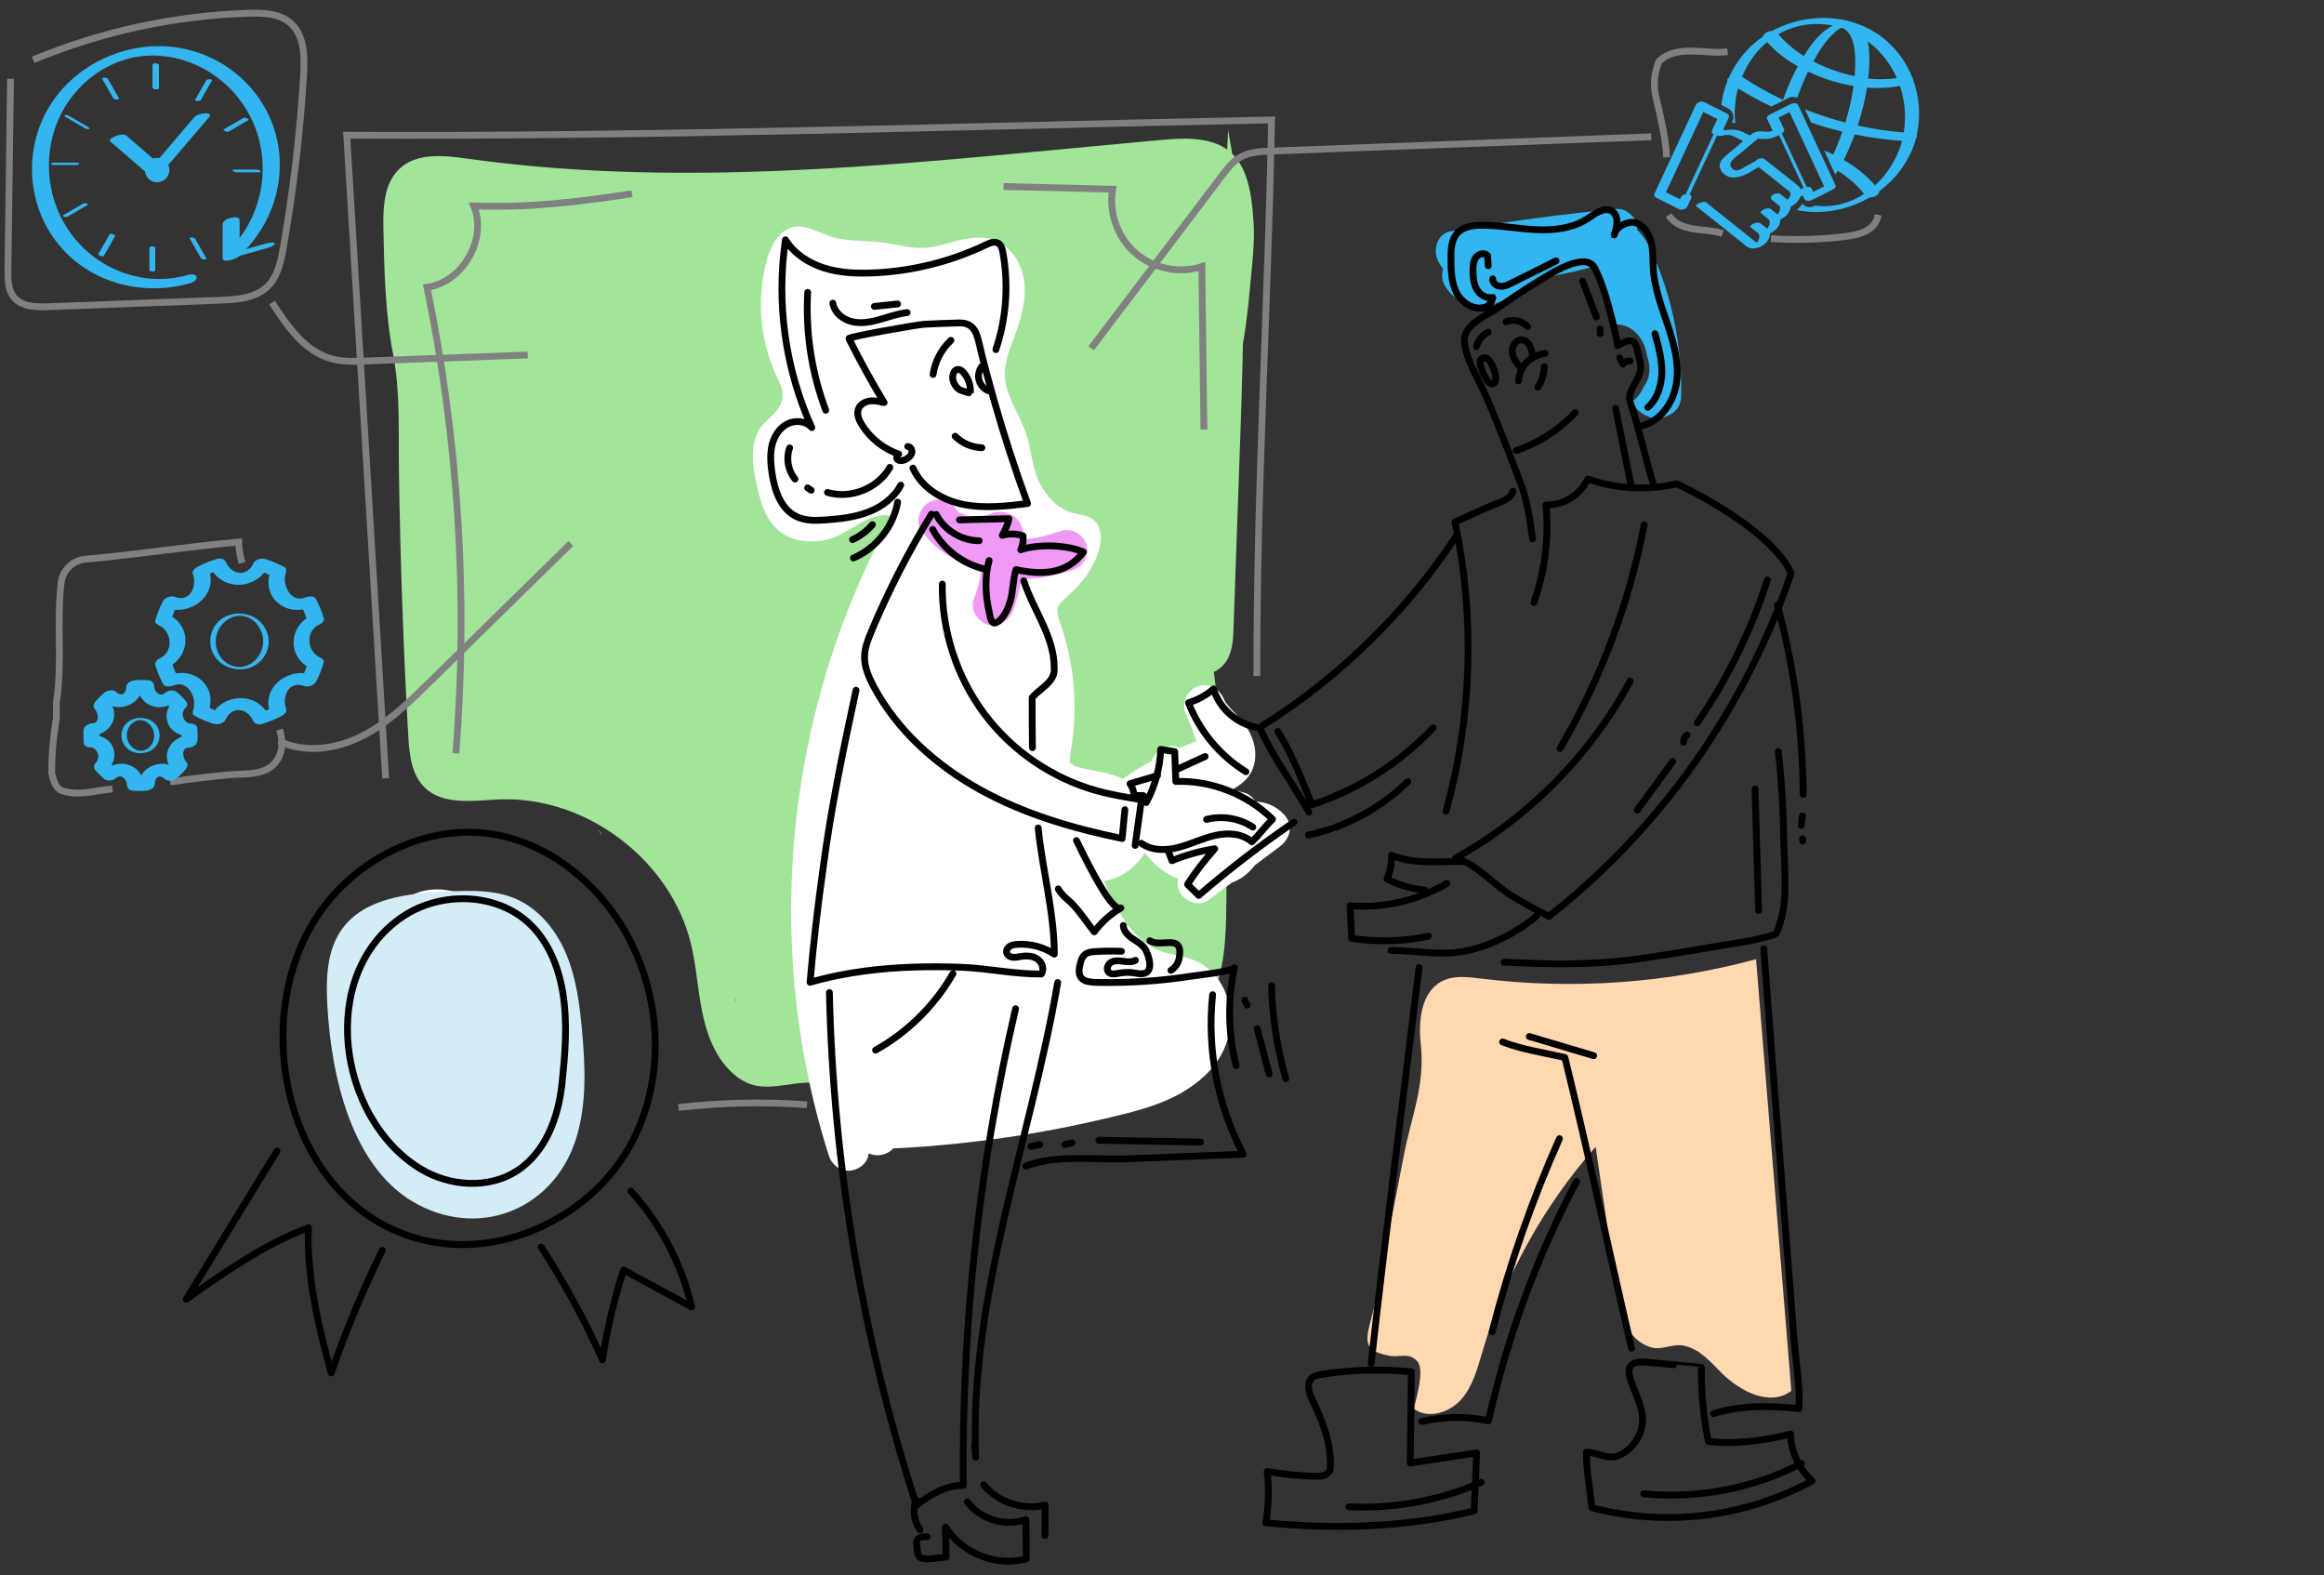 <?xml version="1.0" encoding="utf-8"?>
<svg xmlns="http://www.w3.org/2000/svg" data-name="Layer 2" id="Layer_2" viewBox="0 0 1328 900">
  <rect x="0" y="0" width="1328" height="900" fill="#333333" stroke="none"/>
  <defs>
    <style>
      .cls-1, .cls-2, .cls-3 {
        fill: none;
      }

      .cls-1, .cls-4, .cls-5, .cls-6, .cls-7, .cls-8, .cls-9 {
        stroke-width: 0px;
      }

      .cls-2 {
        stroke: gray;
        stroke-miterlimit: 10;
      }

      .cls-2, .cls-3 {
        stroke-width: 3.89px;
      }

      .cls-3 {
        stroke: #000;
        stroke-linecap: round;
        stroke-linejoin: round;
      }

      .cls-4 {
        fill: #a2e499;
      }

      .cls-5 {
        fill: #33b6ef;
      }

      .cls-6 {
        fill: #d4ecf8;
      }

      .cls-7 {
        fill: #fff;
      }

      .cls-8 {
        fill: #ef99f5;
      }

      .cls-9 {
        fill: #ffd8b1;
      }
    </style>
  </defs>
  <g id="conturs">
    <g>
      <g>
        <g>
          <path class="cls-4" d="m341.92,473.99c1.53,2.99,2.01,3.14,1.67,2.32-.45-.71-1.01-1.41-1.49-2.13-.06-.06-.12-.13-.18-.19Z"/>
          <path class="cls-4" d="m716.29,126.63c-1.22-17.57-3.52-38.66-22.73-45.04-10.06-3.34-20.97-2.46-31.53-1.5-131.46,11.89-264.15,28.88-394.87,10.56-13.43-1.88-28.94-3.54-38.85,5.72-8.9,8.31-9.46,22-9.23,34.17.44,23.46,1.08,48.73,5.54,71.8,4.16,21.54,3.01,43.63,3.33,65.77.73,50.6,2.5,101.19,5.3,151.71.6,10.8,1.72,22.69,9.5,30.2,10.64,10.27,27.69,7.35,42.46,6.72,49.62-2.1,98.15,34.55,109.7,82.85,3,12.56,3.74,25.55,6.27,38.21,2.53,12.66,7.17,25.43,16.46,34.4,11.95,11.55,22.3,8.84,36.61,6.95,17.46-2.3,37.45,1.51,54.87,3.24,35.92,3.57,72.23,7.22,107.91-.52,32.51-7.06,65.61-24.86,77.64-57.67,6.01-16.39,5.94-34.63,6.16-51.86.24-18.96-.09-37.93-1-56.87-.92-19.24-2.43-38.45-4.53-57.59-.78-7.06-1.69-14.1-2.64-21.14,5.14-7.28,8.72-15.73,10.12-24.48,2.11-13.22,1.68-26.2,1.25-39.51-.39-11.8-.87-23.59-1.44-35.38-.7-14.37-1.55-28.72-2.53-43.07,3.79-9.35,6.34-19.24,8.18-27.65,3.09-14.14,4.85-28.63,6.11-43.04,1.06-12.09,2.79-24.87,1.95-37Zm-296,444.94c-.05-.14-.1-.29-.15-.43-.1-.31-.19-.63-.29-.94.19.21.64,1.24,1.25,3.78-.19-.78-.52-1.58-.8-2.36.03.05.07.1.1.15-.04-.07-.08-.13-.12-.19Z"/>
        </g>
        <g>
          <path class="cls-7" d="m733.66,465.33c-4.19-4.59-10.13-7.23-16.3-7.36-1.49-2.51-3.85-4.49-6.81-5.21-2.15-.52-4.3-1.04-6.45-1.56,6.45-3.69,11.65-8.11,12.93-16.33,1.22-7.86-1.62-15.55-6.36-21.76-2.1-2.75-4.48-5.2-6.87-7.71-1.87-1.97-3.7-4.1-4.15-5.35-2.28-5.87-7.84-9.94-14.36-8.15-5.71,1.57-10.32,8.41-8.15,14.36,2.14,5.52,4.29,11.04,6.43,16.56.07.18.14.37.21.55-3.25,1.28-6.48,2.59-9.69,3.95-1.4-.65-2.99-1.02-4.74-1.02-5.18,0-9.85,3.68-11.24,8.54-5.7,3-11.21,6.33-16.42,10.14-6.11-2.82-12.67-3.93-19.27-5.21-3.05-.59-6.1-1.26-9.02-2.34-.06-.04-.11-.07-.12-.1-.16-.56-.63-.72-1.02-.7-.21-.3-.51-.7-.69-.86-.11-.31-.22-.59-.21-.57-.06-1.02,0-2.09.09-3.12.19-2.1.66-4.23.96-6.34.91-6.37,1.55-12.76,1.64-19.2.17-11.24-1.06-22.59-3.42-33.58-1.13-5.26-2.59-10.46-4.34-15.55-3.95-11.41-2.3-11.01,5.8-18.68,6.77-6.41,12.2-13.68,15.32-22.56,2.29-6.54,2.77-15-2.71-19.25-3.37-2.62-7.97-2.77-12.07-3.96-8.56-2.48-15.11-9.68-18.91-17.73-4.3-9.11-4.35-19.12-7.67-28.37-3.64-10.16-9.97-18.48-11.61-29.49-1.3-8.74,2.37-17.35,5.45-25.63,3.57-9.59,6.49-19.75,5.46-29.93s-6.77-20.43-16.25-24.26c-9.85-3.98-20.92-.41-31.16,2.42-11.07,3.06-17.87,1.48-28.44-.65-9.81-1.98-20.61-1.14-30.89-3.11-10.29-1.97-20.86-11.56-30.86-3.89-5.61,4.31-8.36,11.36-10.08,18.22-5.33,21.25-3.18,44.3,5.99,64.2,1.83,3.97,3.99,8.11,3.52,12.47-.64,5.97-5.88,10.17-10.21,14.33-10.67,10.23-6.37,29.27-2.92,42.14,1.99,7.42,5.24,14.86,11.19,19.72,7.06,5.76,16.99,6.99,25.93,5.25,11.32-2.2,20.35-11.9,30.99-13.95,11.94-2.3,5.09,4.57.61,13.34-35.21,68.97-52.51,146.86-50.53,224.24,1.11,43.37,8.21,86.69,21.39,128.02,1.57,4.92,5.98,8.57,11.26,8.57,4.83,0,10.31-3.59,11.26-8.57.08-.44.17-.89.25-1.33,4.75,2.17,10.61.99,13.98-2.82,25.27-1.21,50.46-3.9,75.44-7.95,13.75-2.23,27.42-4.92,41-8.04,12.05-2.78,24.36-5.51,35.93-9.95,21.44-8.24,41.26-24.6,40.26-49.67-.45-11.31-5.14-21.91-14.47-28.57-4.93-3.52-10.82-5.09-16.66-6.31-2.73-.57-5.45-1.13-8.1-2.01-2.4-.8-2.26-.74-4.91-2.21-8.45-4.68-14.54-12.2-19.73-21.08-3.44-5.88-6.01-11.28-8.31-16.87,4.46-.93,8.76-2.57,12.71-5.17,4.46-2.93,8.1-6.8,10.69-11.27.82,1.05,1.63,2.11,2.47,3.12,4.54,5.51,10,9.17,16.46,11.9-.69,3.16-.12,6.49,2.14,9.32,3.28,4.12,10.34,6.55,15.06,3.01,4.48-3.36,8.96-6.73,13.44-10.09,2.29-.82,4.49-1.92,6.53-3.36,2.52-1.78,4.77-4.03,6.68-6.56,4.78-3.59,9.55-7.18,14.33-10.76,6.14-4.61,7.88-12.29,2.36-18.33Z"/>
          <path class="cls-7" d="m602.94,347.56s.04-.06.05-.08c0,0-.02.02-.03.03,0,.02-.01.04-.02.06Z"/>
        </g>
        <path class="cls-7" d="m322.93,601.33c1.14-21.48-.64-43.27-12.85-61.64-9.88-14.87-25.39-25.56-42.4-27.38-11.57-5.17-24.06-6.25-35.57.84-9.48,5.84-15.33,15.84-18.61,26.28-7.35,9.62-12.59,20.94-15.36,32.83-5.64,24.2-2.08,49.96,9.36,71.95,5.85,11.24,14.08,21.65,24.14,29.39,11.54,8.89,25.54,12.02,39.76,8.62,13.11-3.13,24.94-11.34,34.47-20.63,4.78-4.66,9.57-9.95,12.61-15.94,3.67-7.23,5.04-15.03,5.23-23.09.17-6.97-.07-14.11-.78-21.24Z"/>
        <path class="cls-5" d="m954.78,174.92c-2.01-7.94-4.57-15.74-7.64-23.33-3.01-7.44-5.82-14.88-11.67-20.24.02-.11.03-.22.05-.33.73-5.87-5.96-12.22-11.67-11.67-31.82,3.05-63.53,7.33-95.03,12.83-7.78,1.36-10.19,11.08-6.98,17.15.85,1.59,1.79,3.09,2.81,4.5-.96,3.06-.73,6.49.97,9.4,4.55,7.81,13.39,12.01,22.35,11.37,9.6-.69,17.17-6.33,25.25-10.91,3.32-1.88,6.7-3.62,10.15-5.21,8.84-1.94,17.8-3.36,26.46-6.01.13-.04.25-.08.38-.12,5.46,10.14,9.27,21.65,12.28,33,3.2-.13,6.41.57,9.34,2.4,5.43,3.38,8.44,9.54,9.4,15.68.01.08.02.17.03.25,1.74,5.04,1.99,10.6-.75,15.42-.38.67-.81,1.27-1.26,1.85-1.53,3.61-3.81,6.68-6.91,8.6,3.94,6.82,11.44,11.42,19.73,8.42,4.98-1.81,8.45-5.81,8.57-11.26.38-17.38-1.59-34.92-5.86-51.78Z"/>
        <path class="cls-8" d="m620.94,311.43c-1.64-5.96-8.31-10.01-14.36-8.15-6.53,2.01-14.61,4.81-21.84,4.71.14-1.08.18-2.2.07-3.33-.66-6.88-6.48-12.46-13.57-12.2-3.09.11-5.83,1.01-8.57,2.43-2.05,1.06-1.51,1.14-3.56,1.63-1.08.26-4.5-.24-5.14-.74-1.85-1.45-3.94-2.49-6.08-2.97-.46-.51-.88-1.01-1.24-1.52-3.64-5.14-10.19-7.57-15.97-4.19-5.08,2.97-7.85,10.8-4.19,15.97,5.81,8.21,13.18,14.21,22.57,17.87,3.63,1.42,7.73,2.43,11.86,2.73-.58,6.43-2.09,12.63-4.53,18.84-2.3,5.87,2.53,12.81,8.15,14.36,6.62,1.82,12.05-2.26,14.36-8.15,2.27-5.78,3.84-11.83,4.74-17.98,9.68.31,19.37-1.96,29.15-4.96,6.02-1.85,9.86-8.15,8.15-14.36Z"/>
        <path class="cls-3" d="m847.65,176.17c2.74-.89,4.9-3.39,5.37-6.24-3.61.87-7.39-1.53-9.22-4.77s-2.09-7.1-2.09-10.82c0-2.56.17-5.3,1.7-7.35s4.93-2.87,6.65-.97c.12,1.94.23,3.87.35,5.81"/>
        <path class="cls-3" d="m852.98,159.31c-.21,2.27,2.12,4.12,4.39,4.28s4.43-.89,6.47-1.91c8.45-4.21,16.89-8.43,25.34-12.64"/>
        <path class="cls-4" d="m701.78,74.38c11.02,57.8,8.99,117.2,6.92,176.01-1.27,36.03-2.54,72.06-3.81,108.09-.21,6.04-.48,12.29-3.21,17.68-2.73,5.39-8.67,9.65-14.59,8.45"/>
        <path class="cls-6" d="m187.07,574.76c-.83-15.08-.55-31.35,8.19-43.68,12.84-18.13,38.24-20.76,60.44-21.74,13.12-.58,26.75-1.06,38.82,4.1,13.59,5.82,23.49,18.27,29.15,31.93,5.66,13.65,7.55,28.54,8.9,43.25,1.86,20.29,2.76,41.12-2.99,60.66-11.73,39.86-52.98,58.71-90.62,39-38.46-20.15-49.74-74.69-51.88-113.54Z"/>
        <path class="cls-9" d="m808.1,805.01c8.18,5.93,20.38,2.01,27.01-5.6s9.22-17.82,12.09-27.51c12.73-42.97,34.94-83.1,64.59-116.69,4.01,27.42,8.02,54.85,12.04,82.27,1.88,12.87,5.77,28.46,19.99,32.39,5.84,1.62,12.38-2.38,18.5-1.02,9.11,2.03,15.14,9.28,21.44,15.58,10.62,10.63,27.98,19.4,39.86,10.19-6.72-82.19-13.45-164.39-20.17-246.58-51.01,13.76-104.69,17.54-157.12,11.06-7.44-.92-15.39-1.96-22.1,1.37-12.16,6.05-13.82,22.61-12.37,36.11,2.53,23.62-5.22,40.55-9.63,63.29-5.31,27.36-10.63,54.71-15.95,82.07-3.98,20.48-11.65,29.1,7.74,32.66,5.8,1.07,10.92-2.13,15.75,3.04,5.29,5.67-2.5,26.76-1.66,27.37Z"/>
        <path class="cls-3" d="m945.02,277.23c-2.94-8.31-9.99-38.24-13.23-46.73-3.23-8.49,8-14.12,5.39-23.82-2.61-9.7-1.48-15.96-12.77-9.15-.04-.98-5.49-29.49-13.04-44.23-5.31-10.37-26.33,3.77-31.96,7.15-7.96,4.78-15.62,10.04-23.24,15.33-7.17,4.98-20.42,9.46-19.3,20.06s9.02,22.52,13.16,32.47c6.66,16,13.01,32.15,19.09,48.38,3.75,10,5.19,20.61,6.62,31.19"/>
        <path class="cls-3" d="m936.28,243.64c11.24-1.61,19.46-12.37,21.49-23.54,2.03-11.17-.89-22.62-4.45-33.4-3.56-10.78-7.83-21.52-8.59-32.85-.33-4.92,0-9.92-1.02-14.74-1.02-4.83-3.73-9.66-8.29-11.56s-12.16,1.8-13.01,6.66c1.69-4.61,2.89-10.87-1.25-13.52-4.27-2.73-9.46,1.24-13.68,4.05-8.49,5.66-19.19,6.93-29.38,6.49-10.19-.43-20.29-2.4-30.49-2.55-5.48-.08-11.6.66-15.15,4.84-3.2,3.77-3.35,9.18-3.33,14.12.02,6.83.13,13.99,3.4,19.99,3.27,6,10.83,10.26,17.08,7.5,2.66,2.19,4.1,2.25,6.87.2"/>
        <path class="cls-3" d="m882.88,201.87c-8.49,1.53-14.35,6.67-15.13,15.73"/>
        <path class="cls-3" d="m868.36,209.59c-1.95-2.61-3.97-5.42-4.21-8.66-.25-3.25,2.13-6.91,5.38-6.76,1.89.09,3.54,1.43,4.49,3.07s1.32,3.54,1.62,5.4"/>
        <path class="cls-3" d="m878.77,221.23c2.31-3.47,3.6-7.62,3.67-11.79"/>
        <path class="cls-3" d="m866.47,257.37c12.77-4.27,24.45-11.78,33.64-21.63"/>
        <path class="cls-3" d="m925.5,204.45l1.95,3.61c.77-1.34,2.43-2.09,3.95-1.79"/>
        <path class="cls-3" d="m845.89,206.63c-.21-1.46,1.63-2.54,3.04-2.14s2.38,1.7,3.09,2.98c1.32,2.36,2.22,4.96,2.64,7.63.27,1.69-.07,3.99-1.76,4.27-1.22.2-2.25-.86-2.96-1.86-2.25-3.19-3.71-6.93-4.22-10.79"/>
        <path class="cls-3" d="m876.48,344.18c6.33-17.76,8.71-36.91,6.92-55.68,9.93.27,19.75-5.83,23.91-14.85,16.21,5.75,34.08,6.72,50.82,2.76,0,0,52.66,24.13,65.37,50.95-14.12,42.53-51.31,127.77-138.39,196.15-7.31-3.59-14.48-7.57-21.42-11.82-9.94-6.08-20.75-18.69-31.97-21.35,41.95-23.4,77.03-58.97,99.83-101.25"/>
        <path class="cls-3" d="m864.6,280.63c-1.55,5.37-9.43,6.86-14.15,9-6.34,2.87-12.68,5.75-19.03,8.62,11.53,54.46,9.74,111.68-5.15,165.32"/>
        <path class="cls-3" d="m834.88,492.31c-13.89-.42-26.32,1.7-39.79-3.69.26,4.81-.79,9.18-2.52,13.68,6.81,3.36,14.22,5.5,21.77,6.27"/>
        <path class="cls-3" d="m859.55,549.73c25.44,1.28,51.55,1.77,76.68-1.9,15.48-2.26,30.93-4.75,46.34-7.45,8.03-1.41,16.4-2.38,24.3-4.44,9.71-2.54,7.7-1.03,10.46-9.26,4.5-13.4,2.04-33.45,1.91-47.49-.16-16.66-1.18-33.3-3.07-49.85"/>
        <path class="cls-3" d="m747.91,463.96c-9.57-17.08-19.88-30.31-28.09-48.08-12.09-1.48-22.9-10.59-26.4-22.26-4.13,3.6-9.03,6.31-14.27,7.89,6.27,16.22,17.97,30.29,32.78,39.41"/>
        <path class="cls-3" d="m721.11,414.82c44.18-27.71,82.32-64.99,111.03-108.52"/>
        <path class="cls-3" d="m818.95,415.79c-18.96,20.13-43.03,35.41-69.3,44.01-5.89-14.51-11.15-28.7-19.49-41.96"/>
        <path class="cls-3" d="m810.92,552.78c-9.2,75.65-19.07,151.07-27.41,226.21"/>
        <path class="cls-3" d="m723.29,870c1.69-9.65,1.96-19.55.8-29.28,9.1,1.59,18.32,2.5,27.56,2.71,1.81.04,3.68.05,5.36-.63s3.15-2.19,3.22-4c.52-14.1-4.06-25.66-10.02-38.45-1.95-4.17-4.04-9.64-.77-12.88,1.53-1.52,3.81-1.96,5.94-2.29,16.89-2.63,34.12-3.11,51.13-1.4-.21,17.42-.46,34.64-.67,52.06,12.65-1.91,25.29-3.82,37.94-5.74-.47,11.03-.94,22.06-1.41,33.09-38.58,9.56-79.52,10.72-119.07,6.81Z"/>
        <path class="cls-3" d="m812.43,812.18c12.47-2.95,25.6-3.1,38.13-.42,10.61-47.54,27.57-93.65,50.3-136.73"/>
        <path class="cls-3" d="m858.62,595.31c11.34,4.38,23.91,6.18,35.59,8.87,13.47,54.77,25.14,110.44,38.12,166.17"/>
        <path class="cls-3" d="m909.65,861.39c-1.06-10.38-3.23-21.34-3.07-31.72,8.62.39,13.18,5.85,21.49.33,6.4-4.25,10.82-11.77,10.53-19.54-.3-8.15-4.95-15.44-7.16-23.29-.66-2.34-1.02-5.12.54-6.99,1.49-1.78,4.1-2,6.42-2.02,2.7-.02,33.8,3.16,33.8,3.06-.16,14.21,1.19,28.44,4.02,42.37,15.86,1.71,31.47-.4,46.94-4.29.26,10.1,4.83,20.02,12.34,26.78-38.38,20.89-83.58,26.39-125.85,15.32Z"/>
        <path class="cls-3" d="m979.23,807.62c16.35-4.94,32.05-4.53,48.74-2.83.85-12.49-1.77-26.17-2.73-38.7-5.71-74.68-11.84-149.32-17.38-224.01"/>
        <path class="cls-3" d="m521.67,267.44c4.93,11.27,16.73,18.33,28.78,20.76,12.06,2.44,24.52.97,36.73-.5-7.16-19.56-13.59-39.39-19.28-59.44-2.79-9.84-5.48-19.73-7.84-29.68-1.72-7.27-2.74-14.34-12.17-14.08-6.45.18-13.3.41-19.87.77-3.71.21-43.43,7.16-42.93,8.17,6.19,12.46,12.9,24.66,20.12,36.56-2.66-.61-5.39-1.22-8.09-.89s-5.44,1.82-6.5,4.33c-1.27,3.01.14,6.46,1.87,9.23,4.85,7.77,12.42,13.79,21.08,16.77-1.36.93-1.77,2.71-.28,3.42s3.28.2,4.71-.62c1.4-.8,2.72-2,3.05-3.58s-.74-3.49-2.35-3.54"/>
        <path class="cls-3" d="m533.18,213.95c1.08-7.39,4.74-14.39,10.2-19.49"/>
        <path class="cls-3" d="m550.3,212.54c-3.24-3.47-6.3-.3-5.88,3.76.25,2.44,1.8,4.92,3.8,6.32.49.34,6.25,2.14,6.26,2.02.38-4.38-1.18-8.89-4.18-12.1Z"/>
        <path class="cls-3" d="m545.8,249.23c4.01,4.03,9.6,6.43,15.28,6.57"/>
        <path class="cls-3" d="m561.02,209.39c-1.7,2.21-2.29,5.24-1.54,7.92s2.82,4.97,5.42,5.98"/>
        <path class="cls-3" d="m569.05,199.75c6.01-17.78,7.4-37.1,4.01-55.56-.37-2.02-.97-4.27-2.75-5.29-2.09-1.19-4.68-.11-6.85.93-20.38,9.76-42.78,15.29-65.36,16.13-9.22.34-18.6-.11-27.39-2.92-8.79-2.81-17-8.18-21.87-16.03-5.37,36.21-.08,73.93,15.03,107.27-3.38-3.86-9.59-4.41-14.12-2s-7.45,7.19-8.62,12.19c-1.17,5-.78,10.22-.07,15.3,1.4,10,4.99,21.04,14.1,25.4,5.18,2.48,11.2,2.29,16.93,1.87,8.17-.59,16.43-1.55,24.08-4.5,7.65-2.95,14.71-8.1,18.52-15.35"/>
        <path class="cls-3" d="m538.47,333.7c-.43,26.47,8.16,53,24.02,74.19s38.9,36.91,64.42,43.95c8.31,2.29,16.85,3.69,25.36,5.08-1.21,8.7-2.42,17.39-3.63,26.09"/>
        <path class="cls-3" d="m642.78,462.6c-.58,5.75-.96,10.72-1.55,16.47-28.13-5.77-56.03-13.98-81.16-27.87-25.13-13.9-47.47-33.83-60.93-59.2-2.74-5.16-5.15-10.74-5.11-16.59.03-5.22,2.02-10.21,4.04-15.02,9.7-23.03,21.14-45.32,34.19-66.63"/>
        <path class="cls-3" d="m652.19,481.78c5.94,4.35,14.11,4.22,21.24,2.36,7.13-1.86,13.81-5.23,20.99-6.85,7.18-1.63,15.44-1.2,20.94,3.71,3.94-3.84,7.83-9.11,11.77-12.95-14.47-14.28-34.94-22.28-55.26-21.58-.2-5.67-.4-11.34-.6-17.02-2.67-.43-5.35-.86-8.02-1.29-.38,10.57-3.22,21.05-8.25,30.36"/>
        <path class="cls-3" d="m593.25,473.04c2.38,23.98,9.18,48,9.22,72.1-6.24-4.14-13.88-6.14-21.35-5.58-1.44.11-2.92.32-4.14,1.1s-2.09,2.25-1.76,3.65c.34,1.45,1.83,2.39,3.3,2.6s2.96-.14,4.43-.39c3.3-.56,6.92-.53,9.72,1.29s4.29,5.94,2.37,8.68c-15.33.16-30.58-3.3-46.11-3.87-18.23-.66-36.53-.24-54.63,2.14-10.61,1.4-21.14,3.49-31.42,6.47,1.91-21.84,4.41-43.63,7.49-65.34,4.51-34.46,11.69-68.58,18.79-101.52"/>
        <path class="cls-3" d="m585.02,331.87c5.7,17.31,17.37,31.68,17.37,49.63.9,8.08-8.08,11.67-12.57,17.06,0,9.88,0,18.86.14,28.62"/>
        <path class="cls-3" d="m532.96,302.45c6.17,11.52,17.58,20.1,30.36,22.82"/>
        <path class="cls-3" d="m565.2,320.23c-2.59,9.46-2.15,19.52-.03,29.02.9,4.02,1.16,9.11,5.74,5.44,3.22-2.58,5.21-7.21,6.34-11.05,1.77-6.01,1.47-12.26,3.32-18.19,14.14,3.06,28.88,3.01,38.54-10.08-9.69-4.15-25.73-4.67-35.8-1.27,1.12-2.48,1.57-5.27,1.28-7.98-3.8-1.3-8-1.38-11.84-.24,1.65-3.35,3.13-5.86,3.77-9.54-9.42.23-18.83.45-28.25.68"/>
        <path class="cls-3" d="m891.42,427.66c23.2-39.43,39.55-82.88,48.1-127.82"/>
        <path class="cls-3" d="m473.94,567.08c2.24,99.39,19.06,198.44,49.76,293,7.38-6.11,17.17-11.59,26.75-11.45-.94-91.53,9.12-183.17,29.88-272.32"/>
        <path class="cls-3" d="m688.64,432.22c-5.27,2.41-10.55,4.82-15.82,7.23"/>
        <path class="cls-3" d="m661.44,443.13c-5.24,1.54-10.48,3.07-15.72,4.61,1.41,1.94,2.18,4.33,2.19,6.73,1.79.02,3.58.05,5.38.07"/>
        <path class="cls-3" d="m667.77,486.77l1.95,4.96c7.83-3.22,16.04-5.5,24.4-6.79-5.55,6.37-11.05,13.19-15.51,20.36,2,2.16,4.36,4.11,6.36,6.27,17.36-14.95,35.56-28.93,54.49-41.86"/>
        <path class="cls-3" d="m826.77,504.74c-16.56,9.76-36.16,14.28-55.32,12.76.31,6.18.62,12.36.93,18.54,14.5,2.34,29.44,1.95,43.79-1.17"/>
        <path class="cls-3" d="m794.84,543.01c13.63,0,27.02,2.92,40.48.71,14.99-2.46,30.97-10.5,42.54-20.21"/>
        <path class="cls-3" d="m529.79,878c-2.12-.14-4.72-.01-5.7,1.87-.54,1.04-.36,2.3-.17,3.46.7,4.2-.1,6.64,4.06,7.19,3.88.52,8.71-.65,12.63-.94-.1-5.73-.2-11.46-.31-17.18,9.31,15.08,29.01,22.87,46.11,18.25-.04-7.5-.08-14.99-.13-22.49-11.77,4.24-26.08-.06-33.55-10.1"/>
        <path class="cls-3" d="m557,827.24v-2.04c.18,2.42.35,4.85.53,7.27-3.7-91.91,31.25-180.47,46.87-271.12"/>
        <path class="cls-3" d="m615.11,480.22c1.75,3.35,19.71,41.87,25.38,38.54-5.91,3.47-11.11,8.13-15.21,13.62-3.94-5.04-7.6-10.62-11.95-15.3-3.03-3.26-6.37-5.17-8.6-9.21"/>
        <path class="cls-3" d="m586.15,666.19c18.33-6.75,39.31-3.39,58.52-4.15,21.92-.87,43.84-1.74,65.75-2.61-14.67-27.74-20.84-59.91-17.49-91.11"/>
        <path class="cls-3" d="m706.38,608.89c-4.61-18.25-4.96-37.56-1.02-55.97-.43,2-21.65,4.36-24.24,4.76-8.68,1.35-17.42,2.33-26.19,2.94-8.49.59-17.01.83-25.52.72-6.74-.09-14.26.13-12.53-9,.51-2.69,1.19-5.66,3.43-7.24,1.54-1.09,3.53-1.29,5.42-1.41,5.02-.33,10.06-.39,15.09-.19"/>
        <path class="cls-3" d="m641.91,528.73c.05,3.3,2.81,5.89,5.55,7.73s5.84,3.54,7.32,6.5c1.95,3.9,4.89,13.22-2.56,13.4-1.32.03-2.62-.27-3.92-.48-2.93-.46-5.94-.41-8.86.15-2.06.39-4.54.92-5.98-.6-1.6-1.69-.4-4.73,1.68-5.78s4.55-.73,6.86-.42c2.31.32,4.81.57,6.83-.57"/>
        <path class="cls-3" d="m1030.38,453.86c-.21-36.48-5.18-72.93-14.74-108.13"/>
        <path class="cls-3" d="m747.6,477.11c21.32-4.56,41.27-15.29,56.84-30.55"/>
        <path class="cls-3" d="m873.86,592.18c12.28,3.66,24.55,7.31,36.83,10.97"/>
        <path class="cls-3" d="m1002.87,450.79c.69,23.14,1.38,46.27,2.07,69.41"/>
        <path class="cls-3" d="m969.91,412.99c17.2-25.06,30.71-52.64,39.98-81.59"/>
        <path class="cls-3" d="m923.18,233.34c3.01,14.98,6.03,29.96,9.04,44.94"/>
        <path class="cls-3" d="m941.62,232.76c5.56-4.97,7.95-12.73,8.01-20.19s-1.94-14.75-3.93-21.94"/>
        <path class="cls-3" d="m472.85,281.34c13.24,3.97,28.83-2.29,35.65-14.32"/>
        <path class="cls-3" d="m461.55,167.02c-1.31,22.84,2.23,45.95,10.32,67.36"/>
        <path class="cls-3" d="m657.05,537.44c6.4,4.36,19.27-4.67,16.81,9.82-.5,2.91-2.27,5.57-4.76,7.15"/>
        <path class="cls-3" d="m852.62,760.93c9.72-37.77,22.61-74.73,38.49-110.35"/>
        <path class="cls-3" d="m939.26,853.44c30.88,3.07,62.62-3.03,90.16-17.33"/>
        <path class="cls-3" d="m770.8,860.89c25.84,1.23,51.96-3.6,75.65-14"/>
        <path class="cls-3" d="m562.06,848.26c8.25,10.11,22.56,14.84,35.21,11.66-.31,5.79.15,11.55-.16,17.34"/>
        <path class="cls-3" d="m525.72,873.92c-3.5-4.85-4.37-11.48-2.24-17.06"/>
        <path class="cls-3" d="m487.66,318.8c13.01-5.53,22.85-17.95,25.27-31.88"/>
        <path class="cls-3" d="m487.16,308.31c4.34-1.98,8.24-4.92,11.35-8.54"/>
        <path class="cls-2" d="m220.37,444.7c-7.41-122.48-14.82-244.97-22.23-367.45,176.5.93,352-5.19,528.47-8.73-1.99,105.72-8.62,212.01-8.37,317.75"/>
        <path class="cls-2" d="m387.68,632.74c24.38-2.81,49.01-3.33,73.49-1.57"/>
        <path class="cls-3" d="m711.28,571.53c.47.9.94,1.8,1.42,2.69"/>
        <path class="cls-3" d="m726.57,563.2c.49,17.94,3.24,35.82,8.17,53.08"/>
        <path class="cls-3" d="m718.41,587.7c2.27,8.62,4.54,17.24,6.8,25.86"/>
        <path class="cls-3" d="m240.14,708.05c-75.38-19.67-98.94-121.82-59.77-183.21,21.78-34.14,64.19-55.44,103.96-47.76,27.91,5.39,52.22,24,68.14,47.54,25.98,38.42,29.81,91.71,6.5,131.81-23.31,40.1-73.95,63.33-118.83,51.62Z"/>
        <path class="cls-3" d="m240.11,667.69c16.68,10.22,39.25,11.82,55.59,1.07,15.88-10.45,23.3-30.12,25.36-49.02,1.88-17.33,3.34-34.84.6-52.21-2.29-14.48-7.94-28.84-18.39-39.12-19-18.7-51.68-19.47-73.65-4.38-48.34,33.19-36.76,114.7,10.49,143.66Z"/>
        <path class="cls-3" d="m158.28,657.63c-17.29,28.23-34.58,56.46-51.87,84.68,21.38-15.1,45.27-31.8,69.86-40.86-1.09,27.35,5.64,56.76,13.01,82.98,8.25-23.92,18-47.33,29.15-70.04"/>
        <path class="cls-3" d="m309.22,712.47c13.33,20.53,25.07,42.09,35.06,64.44,2.57-17.4,6.62-34.59,12.11-51.3,12.94,7.03,25.88,14.06,38.82,21.09-5.7-24.54-17.78-47.56-34.74-66.19"/>
        <path class="cls-2" d="m260.5,430.4c7.07-88.94,1.5-178.88-16.49-266.27,20.38-2.87,34.5-27.36,26.78-46.44,30.93,1.14,59.75-2.28,90.34-7.01"/>
        <path class="cls-2" d="m573.45,106.57c20.78.51,41.56,1.02,62.34,1.53-2.3,13.3,2.81,27.65,13.01,36.49,10.2,8.84,25.12,11.88,37.97,7.72.4,31.03.79,62.06,1.19,93.08"/>
        <path class="cls-2" d="m6,45.01c-.49,36.47-.97,72.94-1.46,109.4-.07,5.39.02,11.29,3.45,15.45,4.49,5.45,12.62,5.64,19.67,5.37,32.7-1.23,65.4-2.46,98.1-3.7,9.58-.36,20.09-1.1,27.01-7.73,5.88-5.64,7.7-14.21,9.11-22.24,5.74-32.66,9.62-65.64,11.61-98.74.64-10.57.45-22.71-7.53-29.67-6.34-5.52-15.57-5.84-23.98-5.58-42.16,1.34-84.05,10.4-123,26.59"/>
        <path class="cls-2" d="m155.43,172.86c8.7,13.52,18.78,28.09,34.32,32.21,6.23,1.65,12.78,1.43,19.23,1.19,30.86-1.15,61.72-2.3,92.58-3.44"/>
        <path class="cls-2" d="m97.27,446.78c11.38-1.75,22.81-3.16,34.28-4.14,9.61-.83,21.63.67,27.27-9.06,2.95-5.08,2.64-11.28.96-16.71"/>
        <path class="cls-2" d="m138.26,321.62c-.98-3.87-1.88-8.36-1.88-11.95-29.63,2.69-58.36,7.18-87.99,9.88-7.18.9-12.57,6.29-13.47,13.47-2.69,23.35.9,44.9-2.69,68.24v8.98c-1.8,10.77-2.69,20.65-2.69,31.43.9,3.59,1.8,8.08,5.39,9.88,9.88,3.59,19.75,0,29.34-.8"/>
        <path class="cls-2" d="m159.39,423.33c14.72,7.26,32.75,4.7,47.4-2.7,14.65-7.39,26.61-19.07,38.33-30.56,27.03-26.52,54.07-53.05,81.1-79.57"/>
        <path class="cls-2" d="m623.51,198.96c24.94-32.89,49.88-65.78,74.82-98.66,2.99-3.94,6.09-7.98,10.37-10.45,5.21-3,11.48-3.3,17.48-3.53,72.46-2.73,144.91-5.45,217.37-8.18"/>
        <path class="cls-2" d="m1011.98,136.36c12.75.76,25.56.57,38.26-.76,8.67-.91,21.17-2.08,23-12.85"/>
        <path class="cls-2" d="m953.47,122.9c6.45,10.13,20.94,7.3,30.88,10.44"/>
        <path class="cls-2" d="m952.41,89.87c-.73-11.86-3.43-22.63-6.12-34.31-1.8-7.18-.9-14.37,1.8-20.65,10.77-9.88,26.94-3.59,39.11-5.39"/>
        <g>
          <path class="cls-5" d="m150.43,366.33c-.08,5.82-3.35,11.28-8.74,13.67-5.6,2.49-11.87.43-15.46-4.4-3.47-4.68-3.96-11.21-1.11-16.32,2.74-4.93,8.43-8.36,14.15-7.26,6.67,1.28,11.06,7.77,11.15,14.31.01.94,3.15,1.12,3.13.28-.09-6.82-4.41-12.75-10.82-15.03-6.42-2.29-14.04-.81-18.65,4.35-4.57,5.12-5.23,12.93-1.58,18.75,3.63,5.79,10.72,8.55,17.37,7.53,7.75-1.19,13.57-7.72,13.68-15.6.01-.93-3.12-1.13-3.13-.28"/>
          <path class="cls-5" d="m184.93,352.91c-1.12-3.78-2.62-7.33-4.48-10.8-1.1-2.06-4.61-1.29-6.19-.69-8.29,3.13-13.35-7.72-10.91-14.22.42-1.11.34-2.53-.85-3.17-3.47-1.89-7.01-3.44-10.8-4.58-2.35-.71-5.88.08-6.99,2.56-3.42,7.64-12.25,6.63-15.52-.69-.92-2.05-3.36-2.54-5.4-1.92-3.86,1.16-7.55,2.63-11.1,4.56-1.23.67-3.17,2.24-2.53,3.93,2.63,7.02-1.49,16.41-10.11,13.15-2.43-.92-5.77.26-6.99,2.56-1.87,3.5-3.23,7.09-4.35,10.89-.39,1.33,1.02,2.3,1.99,2.74,7.71,3.52,8.65,15.22.6,18.89-1.36.62-3.03,2.25-2.53,3.93,1.12,3.78,2.62,7.33,4.48,10.8,1.1,2.06,4.61,1.3,6.2.7,8.29-3.13,13.35,7.71,10.91,14.22-.42,1.11-.34,2.53.85,3.17,3.47,1.89,7.01,3.44,10.8,4.58,2.36.71,5.88-.08,6.99-2.56,3.42-7.64,12.25-6.63,15.52.69.91,2.04,3.36,2.54,5.4,1.92,3.86-1.17,7.55-2.64,11.1-4.57,1.22-.67,3.17-2.24,2.53-3.93-2.63-7.02,1.49-16.41,10.11-13.15,2.43.92,5.77-.26,6.99-2.56,1.87-3.5,3.23-7.09,4.35-10.88.39-1.33-1.02-2.3-1.99-2.75-7.71-3.52-8.65-15.22-.6-18.89,5.67-2.58.64-7.55-4.05-5.41-13.54,6.17-14.48,24.15-.6,30.48-.66-.91-1.33-1.83-1.99-2.74-.94,3.19-2.27,6.21-3.83,9.14l6.99-2.56c-13.6-5.15-30.07,6.85-24.48,21.77.84-1.31,1.69-2.62,2.53-3.93-2.82,1.54-5.66,2.76-8.74,3.69,1.8.64,3.6,1.28,5.4,1.92-6.44-14.38-27.07-13.39-33.37.69,2.33-.85,4.66-1.7,6.99-2.56-3.15-.95-6.14-2.11-9.03-3.69l.85,3.18c2.35-6.27,1.41-13.15-3.6-17.85-5.59-5.24-13.23-5.44-20.08-2.85,2.07.23,4.13.46,6.2.69-1.58-2.95-2.76-6.01-3.7-9.22-.84,1.31-1.69,2.62-2.53,3.93,13.54-6.17,14.48-24.15.6-30.48.66.91,1.33,1.83,1.99,2.75.94-3.2,2.27-6.21,3.83-9.14l-6.99,2.56c13.61,5.14,30.08-6.85,24.48-21.77-.84,1.31-1.69,2.62-2.53,3.93,2.82-1.54,5.66-2.77,8.74-3.7-1.8-.64-3.6-1.28-5.4-1.92,6.44,14.39,27.07,13.39,33.37-.69l-6.99,2.56c3.15.95,6.14,2.11,9.03,3.68-.28-1.06-.57-2.11-.85-3.17-2.35,6.27-1.41,13.15,3.6,17.85,5.59,5.24,13.23,5.44,20.08,2.85-2.07-.23-4.13-.46-6.2-.69,1.58,2.95,2.76,6.01,3.7,9.22,1.24,4.21,10.36,1.75,9.12-2.44"/>
          <path class="cls-5" d="m87.45,416.86c1.34,3.32.65,7.32-1.91,9.88-2.37,2.38-5.65,2.94-8.57,1.23-3.13-1.83-4.86-5.46-4.43-9.04.4-3.39,2.88-6.67,6.31-7.41,3.72-.81,7.21,2.13,8.61,5.35.34.77,3.41.42,3.01-.5-1.82-4.19-6.15-6.39-10.61-6.23-4.39.17-8.63,2.7-10.02,7.01-1.34,4.14.22,8.68,3.78,11.18,3.67,2.58,8.99,2.6,12.81.33,4.27-2.54,5.88-7.74,4.04-12.29-.31-.77-3.39-.44-3.01.5"/>
          <path class="cls-5" d="m106.37,400.75c-1.62-1.99-3.42-3.8-5.41-5.43-1.69-1.38-5.04-.97-6.56.47-2.89,2.72-6.22-.48-6.35-3.88-.06-1.77-1.32-3.04-3.11-3.22-2.61-.28-5.22-.32-7.83-.05-1.95.2-4.92,1.47-4.98,3.85-.1,4.04-2.74,5.67-5.85,2.77-1.65-1.54-5.02-.79-6.56.47-2.01,1.64-3.83,3.46-5.46,5.48-.73.91-1.22,2.58-.3,3.58,2.16,2.32,3.38,8.32-1.2,8.45-2.08.06-4.77,1.57-4.98,3.84-.24,2.56-.15,5.07.13,7.62.21,1.9,2.8,2.29,4.21,2.34,1.67.06,3.13,1.82,3.67,3.21.84,2.16.23,4.19-1.28,5.82-.84.91-1.12,2.56-.3,3.58,1.62,1.99,3.42,3.8,5.41,5.42,1.69,1.38,5.04.97,6.56-.47,2.89-2.72,6.22.48,6.35,3.87.07,1.77,1.32,3.04,3.11,3.23,2.61.27,5.22.31,7.83.05,1.95-.2,4.92-1.47,4.98-3.84.1-4.05,2.74-5.68,5.85-2.77,1.66,1.55,5.03.79,6.56-.47,2.01-1.64,3.83-3.47,5.46-5.49.73-.91,1.23-2.58.3-3.57-2.16-2.32-3.38-8.32,1.2-8.45,2.08-.06,4.77-1.57,4.98-3.84.24-2.56.15-5.07-.13-7.63-.21-1.89-2.8-2.29-4.21-2.34-1.67-.05-3.13-1.82-3.67-3.21-.84-2.16-.23-4.19,1.28-5.83,1.53-1.65.6-3.93-1.27-4.74-2.22-.96-4.91.05-6.45,1.73-3.28,3.56-4.17,8.62-1.93,12.96,2.24,4.34,6.71,6.05,11.35,6.2-1.41-.78-2.81-1.56-4.21-2.33.21,1.92.16,3.83-.02,5.75,1.66-1.28,3.32-2.56,4.98-3.84-4.83.14-9.5,2.61-11.85,6.91-2.27,4.17-1.58,9.34,1.64,12.79.1-1.19.2-2.38.3-3.57-1.18,1.47-2.43,2.74-3.89,3.94,2.19-.16,4.37-.31,6.56-.47-7.65-7.13-21.83-1.88-22.09,8.84,1.66-1.28,3.32-2.56,4.98-3.84-1.85.19-3.63.23-5.48.04l3.11,3.23c-.42-11.14-14-15.18-21.77-7.86,2.19-.16,4.37-.31,6.56-.47-1.51-1.23-2.82-2.56-4.06-4.07-.1,1.19-.2,2.38-.3,3.58,3.28-3.56,4.17-8.62,1.93-12.96-2.24-4.34-6.71-6.05-11.35-6.21,1.41.78,2.81,1.56,4.22,2.34-.21-1.93-.16-3.83.02-5.76-1.66,1.28-3.32,2.56-4.98,3.85,4.83-.14,9.5-2.61,11.85-6.91,2.27-4.17,1.58-9.34-1.64-12.79-.1,1.19-.2,2.38-.3,3.58,1.18-1.47,2.43-2.75,3.9-3.94-2.19.16-4.38.31-6.56.47,7.65,7.13,21.83,1.88,22.09-8.84-1.66,1.28-3.32,2.56-4.98,3.84,1.85-.18,3.63-.23,5.48-.04-1.04-1.08-2.07-2.15-3.11-3.23.42,11.14,14,15.18,21.77,7.86-2.19.16-4.37.31-6.56.47,1.51,1.23,2.82,2.55,4.06,4.07,2.79,3.43,11.41-.34,8.32-4.14"/>
        </g>
        <g>
          <path class="cls-5" d="m107.38,157.09c-24.4,6.97-50.25-2.32-65.75-22.16-14.55-18.63-17.73-44.47-8.46-66.17,9.18-21.49,30.34-37.03,54-37.03s45.4,14.15,55.93,34.99c13.35,26.4,7.24,59.04-14.88,78.69,2.89-.18,5.79-.36,8.68-.54v-19.28c0-2.88-9.65-1.1-9.65,2.58v19.28c0,3.19,7.62.4,8.68-.54,21.65-19.24,30.09-50.26,19.21-77.47-9.74-24.32-32.86-40.82-58.86-42.86-25.87-2.02-52.13,10.25-66.57,31.91-14.81,22.21-15.25,51.63-1.18,74.28,16.81,27.04,50.05,37.61,80.09,29.03,5.71-1.63,4.54-6.36-1.26-4.71"/>
          <path class="cls-5" d="m87.41,36.97v12.9c0,1.01,3.3,1.29,3.3.43v-12.91c0-1.01-3.3-1.28-3.3-.42"/>
          <path class="cls-5" d="m87.4,37.27v12.9c0,.91,3.32.81,3.32-.17v-12.9c0-.9-3.32-.8-3.32.18"/>
          <path class="cls-5" d="m87.48,36.66v12.9c0,1.09,3.16,1.75,3.16,1.05v-12.91c0-1.09-3.16-1.75-3.16-1.04"/>
          <path class="cls-5" d="m87.4,37.26v12.9c0,.91,3.32.84,3.32-.14v-12.9c0-.91-3.32-.84-3.32.14"/>
          <path class="cls-5" d="m87.41,36.97v12.9c0,1.02,3.3,1.29,3.3.43v-12.9c0-1.01-3.3-1.29-3.3-.43"/>
          <path class="cls-5" d="m146.65,96.9h-12.79c-.44,0-1.24.15-.81.73.42.55,1.5.8,2.14.8h12.8c.44,0,1.24-.16.8-.74-.41-.55-1.5-.8-2.14-.8"/>
          <path class="cls-5" d="m88.71,154.4v-12.9c0-.95-3.33-.98-3.33-.04v12.9c0,.95,3.33.98,3.33.04"/>
          <path class="cls-5" d="m30.77,94.27h12.79c.41,0,1.64,0,1.69-.61.04-.59-1.32-.72-1.64-.72h-12.79c-.41,0-1.64,0-1.69.61-.04.59,1.32.72,1.64.72"/>
          <path class="cls-5" d="m58.39,45.03c1.87,3.26,3.74,6.53,5.61,9.79.26.46.53.92.79,1.38.34.59,1.38.7,1.98.7.28,0,1.58-.1,1.25-.68-1.87-3.26-3.74-6.53-5.61-9.79-.27-.46-.53-.92-.79-1.38-.34-.59-1.38-.7-1.98-.7-.28,0-1.58.1-1.25.68"/>
          <path class="cls-5" d="m138.94,67.47c-3.23,1.88-6.46,3.76-9.7,5.64-.46.27-.92.54-1.39.81-.59.34.73,1.01.92,1.09.63.24,1.48.42,2.1.06,3.23-1.88,6.46-3.76,9.69-5.64.47-.27.93-.54,1.39-.81.59-.34-.73-1.01-.92-1.09-.63-.24-1.48-.42-2.1-.06"/>
          <path class="cls-5" d="m117.98,147.72c-1.87-3.26-3.74-6.53-5.61-9.79-.26-.46-.53-.92-.79-1.38-.35-.61-1.25-.83-1.9-.89-.22-.03-1.64-.03-1.31.55,1.87,3.26,3.74,6.53,5.61,9.79.26.46.52.92.79,1.38.35.61,1.25.83,1.9.89.22.02,1.64.03,1.31-.55"/>
          <path class="cls-5" d="m38.96,123.57c3.23-1.88,6.46-3.76,9.7-5.64.46-.27.92-.54,1.39-.81.66-.39-.28-.83-.62-.9-.74-.16-1.61-.1-2.27.29-3.23,1.88-6.46,3.76-9.7,5.64-.46.27-.92.54-1.39.81-.66.39.28.83.62.9.74.16,1.61.1,2.27-.29"/>
          <path class="cls-5" d="m37.5,66.85c3.23,1.88,6.46,3.76,9.7,5.64l1.39.81c.6.35,1.58.63,2.26.37.7-.27.01-.83-.33-1.03-3.23-1.88-6.46-3.76-9.7-5.64l-1.39-.81c-.6-.35-1.58-.63-2.26-.38-.7.27-.01.83.33,1.04"/>
          <path class="cls-5" d="m117.94,45.76c-1.87,3.26-3.74,6.53-5.61,9.79-.27.46-.53.92-.79,1.38-.46.79,2.73,1.09,3.22.23,1.87-3.26,3.74-6.53,5.61-9.79.26-.46.52-.92.79-1.38.45-.79-2.73-1.09-3.22-.23"/>
          <path class="cls-5" d="m59.37,146.13c1.87-3.26,3.74-6.53,5.61-9.79.27-.46.53-.92.79-1.38.4-.69-2.63-1.98-3.16-1.06-1.87,3.26-3.74,6.53-5.61,9.79-.26.46-.53.92-.79,1.38-.4.7,2.63,1.98,3.16,1.06"/>
          <path class="cls-5" d="m63,80.81c7.18,6.19,14.35,12.39,21.53,18.58,1.96,1.69,7.44-.19,8.93-1.94,8.74-10.25,17.48-20.5,26.22-30.75,1.41-1.66-1.23-2.03-2.38-1.98-2.02.08-5.03.77-6.43,2.41-8.74,10.25-17.48,20.5-26.22,30.75,2.97-.64,5.95-1.29,8.93-1.94-7.17-6.19-14.35-12.39-21.53-18.58-2.13-1.84-10.91,1.83-9.05,3.44"/>
          <path class="cls-5" d="m86.04,91.35c3.25-2.1,7.57-1.19,9.65,2.04,2.08,3.22,1.13,7.54-2.12,9.63-3.25,2.1-7.57,1.19-9.65-2.04-2.08-3.22-1.13-7.54,2.12-9.63"/>
          <path class="cls-5" d="m132.43,147.46c5.86-1.66,11.71-3.32,17.56-4.99l2.51-.71c1.11-.32,2.31-.69,3.31-1.29.32-.2,1.27-.74,1.17-1.3-.24-1.29-4.68-.15-5.17,0-5.86,1.66-11.71,3.33-17.56,4.99l-2.51.71c-1.11.32-2.3.7-3.31,1.3-.32.19-1.27.74-1.17,1.3.24,1.29,4.68.15,5.17,0"/>
        </g>
        <g>
          <path class="cls-5" d="m1028.77,112.34c.47-.21.94-.42,1.41-.63.29.63.59,1.26.88,1.89.71,1.53,3.06,1.32,4.32.69,3.93-1.98,7.86-3.96,11.79-5.94.64-.32,2.24-1.32,1.78-2.32-6.24-13.39-12.47-26.78-18.71-40.17l-2.67-5.73c-.71-1.53-3.06-1.32-4.32-.68-3.93,1.98-7.86,3.96-11.79,5.93-.64.32-2.24,1.32-1.78,2.32,1.08,2.32,2.16,4.65,3.25,6.97-2.02.94-3.52.62-6.13.38-2.01-.18-3.97.26-5.63,1.41-.43.3-.83.63-1.25.94-.87-.44-1.73-.87-2.6-1.31-1.81-.91-3.56-1.66-5.59-1.9-1.98-.23-4.01-.1-5.98.29-.35-.18-.7-.36-1.05-.53,1.04-2.24,2.08-4.47,3.12-6.71.54-1.15-.2-1.95-1.16-2.43-4.33-2.18-8.67-4.36-13-6.55-1.48-.74-4,.26-4.67,1.71-6.88,14.77-13.76,29.54-20.63,44.3-.98,2.11-1.97,4.22-2.95,6.33-.54,1.15.2,1.95,1.16,2.43,4.33,2.19,8.67,4.37,13.01,6.55,1.48.74,4-.26,4.67-1.71l2.09-4.47c.54-1.18.03-1.92-.88-2.27,4.86-10.44,9.72-20.88,14.59-31.32.38-.83.76-1.65,1.15-2.47.14.06.28.14.43.2.9.35,2.02.14,2.94-.13,0,0,.04,0,.13-.03.21-.06.42-.11.63-.17.16-.03.33-.06.49-.08.19-.03.38-.05.57-.07-.7.08.15,0,.24,0,.57-.02.72-.01,1.15.03,1.16.12,2.23.46,3.28.97,1.68.82,3.35,1.67,5.01,2.52-1.39,1.22-2.76,2.47-4.14,3.64-2.44,2.07-5.19,4.02-7.41,6.32-4.75,4.91.54,11.15,6.35,10.88,5.01-.23,9.69-3.35,14.06-5.96,3.26,2.59,6.53,5.18,9.78,7.76,2.19,1.74,4.37,3.47,6.56,5.21.46.36,1.02.71,1.43,1.14,1.01,1.05.05,2.94-.67,3.85-.25.31-.43.5-.62.66-.19-.17-.4-.32-.6-.48-1.13-.9-2.27-1.81-3.41-2.72-2.09-1.66-7.43,1.32-4.7,3.49,1.13.91,2.27,1.81,3.41,2.72.19.15.4.25.59.38.04.05.09.1.14.15.23.44.34.93.36,1.42-.04.49-.13.98-.29,1.44-.1.28-.23.54-.34.81,0,0,0,0,0,0,0,.01,0,0-.01.02-.09.14-.17.29-.26.43-.17.25-.35.49-.54.72-.01.01-.03.03-.04.04-.52-.41-1.05-.83-1.56-1.25-.72-.58-1.45-1.16-2.18-1.73-1.04-.83-2.89-.43-4,.05-.52.23-2.73,1.41-1.68,2.25.88.7,1.76,1.41,2.64,2.11.5.4.98.8,1.49,1.16.17.14.3.31.44.47.29.51.41,1.07.41,1.66-.05.49-.14.98-.32,1.44-.1.27-.22.54-.36.8-.05.1-.11.2-.17.3-.04.07-.08.13-.11.18-.16.23-.32.45-.51.67-.54-.43-1.08-.87-1.62-1.3-.71-.57-1.42-1.14-2.14-1.7-.42-.33-1.1-.37-1.6-.36-.78.02-1.66.21-2.38.5-.48.2-2.71,1.29-1.73,2.08.88.7,1.76,1.41,2.64,2.1.5.4,1.01.85,1.55,1.23,1.5,1.46.65,3.9-.44,5.37-.05.07-.13.14-.19.2-1.71-1.25-3.33-2.66-4.98-3.97-6.33-5.05-12.67-10.1-19-15.15-1.67-1.33-3.33-2.66-5-3.99-1.33-1.06-6.74,1.31-5.73,2.12,5.25,4.19,10.51,8.37,15.76,12.56,3.39,2.7,6.77,5.4,10.15,8.09,1.73,1.38,3.57,3.41,5.91,3.55,3.33.19,6.94-1.49,8.91-4.17.94-1.28,1.64-2.94,1.48-4.47.92-.38,1.78-.87,2.51-1.44,1.41-1.1,2.59-2.62,3.16-4.32.24-.7.32-1.44.27-2.16.93-.39,1.79-.9,2.53-1.48,1.41-1.11,2.57-2.67,3.15-4.38.16-.48.25-.98.28-1.48,2.31-1.01,4.58-3.28,5.53-5.75m-56.91-45.3c.47-1.01.94-2.02,1.41-3.04,2.67,1.34,5.34,2.69,8.01,4.03-.99,2.13-1.99,4.27-2.98,6.4-.55,1.18-.04,1.92.88,2.26-4.86,10.44-9.73,20.88-14.59,31.33-.47.99-.93,1.99-1.39,2.99-1.16.19-2.29.76-2.72,1.69-.18.4-.37.79-.55,1.19-2.67-1.34-5.34-2.69-8.01-4.03,6.64-14.27,13.29-28.54,19.94-42.81m68.32,34.89c.71,1.53,1.42,3.05,2.13,4.58-2.08,1.05-4.16,2.09-6.24,3.14-.27-.58-.54-1.16-.81-1.74-.51-1.09-1.77-1.26-2.93-1.08-4.42-9.49-8.84-18.97-13.25-28.46-.33-.72-.66-1.43-1-2.14.11-.07.22-.14.32-.22.5-.34,1.44-1.2,1.09-1.94-1.06-2.28-2.13-4.57-3.19-6.85,2.08-1.05,4.15-2.09,6.23-3.14,5.88,12.62,11.76,25.24,17.63,37.86m-35.08-23.24c.07-.05.13-.1.12-.1.06.09,0,.11-.12.1m8.49,16.48c-1.78-1.42-3.57-2.83-5.35-4.25-1.3-1.03-3.85-.27-4.94.97-1.77.97-3.55,1.95-5.32,2.93-2.37,1.32-5.77,4.15-8.18,1.54-3.35-3.64,2.25-6.66,4.62-8.68,2.02-1.72,4.04-3.43,6.06-5.15,1.28-1.08,3.34-2.52,4.2-3.51.66.37,2.63.38,3.29.42,3.08.16,5.94-.78,8.55-2.27,4.22,9.07,8.45,18.14,12.67,27.21.47,1,.93,1.99,1.39,2.99-.57.25-1.15.51-1.72.77-.3-.75-.79-1.47-1.56-2.1-4.49-3.72-9.15-7.26-13.72-10.89"/>
          <path class="cls-5" d="m1093.14,45.47c.03-.21.01-.42-.04-.65-.08-.3-.25-.53-.44-.72-3.66-9.22-9.8-17.47-18.17-23.59-4.27-3.12-8.94-5.46-13.8-7.14-.71-.34-1.45-.58-2.21-.74-15.06-4.49-31.9-2.49-45.88,5.05-2.35.11-5.15,1.54-5.14,3.17-8.69,5.92-15.36,14.14-19.51,23.48-.79.61-1.21,1.33-.87,2-1.74,4.37-2.9,8.96-3.5,13.64l3.84,1.93c2.69,1.36,3.82,4.61,2.55,7.34l-.37.8c.63.04,1.29.14,1.96.25-.67-6.64-.14-13.37,1.59-19.78,6.12,3.79,12.51,7.24,19.08,10.37l9.8-4.94c1.35-.68,2.92-.78,4.34-.29.2.07.39.18.58.27,1.8-5.14,3.88-10.16,6.22-14.98,3.38,1.59,6.84,2.99,10.32,4.2,5.05,1.75,10.32,3.1,15.68,4-.97,7.07-2.64,14.06-4.7,20.88-7.83-2.05-15.53-4.6-23.06-7.57l3.54,7.61c5.87,1.98,11.81,3.72,17.82,5.17-1.52,4.43-3.24,8.79-5.17,13.06-1.72-.82-3.47-1.59-5.23-2.3l6.4,13.74c.45-.73.94-1.43,1.38-2.17,5.7,3.61,10.86,7.98,15.03,13.23-6.98,4.55-15.12,7.22-23.95,7-1.37-.03-2.72-.15-4.06-.3l-.53.27c-.79.4-1.65.6-2.51.6-.61,0-1.23-.11-1.83-.31-.95-.32-1.74-.94-2.38-1.69-.87,1.42-1.99,2.67-3.28,3.63,2.3.47,4.64.83,7.02,1,12.26.87,24.38-2.17,34.71-8.19,2.54.1,5.78-1.6,5.45-3.55,9.27-6.84,16.58-16.3,20.31-27.67.27-.87.47-1.74.7-2.61.13-.15.25-.31.33-.48.26-.53.26-.95.13-1.29,2.38-10.67,1.55-21.72-2.12-31.72m-9.28-.93c-5.36.89-10.86.93-16.33.32.29-2.6.5-5.21.59-7.83.14-4.15.14-9-.87-13.43,7.38,5.52,13,12.78,16.6,20.94m-65,12.51c-8.18-3.87-16.05-8.28-23.48-13.17,2.83-6.86,7.05-13.17,12.63-18.34.58-.53,1.17-1.01,1.76-1.5,4.98,5.58,10.99,10.15,17.53,13.85-3.32,6.08-6.17,12.5-8.44,19.15m11.9-25.04c-5.46-3.43-10.43-7.56-14.57-12.45,9.53-5.49,20.52-7.09,31.13-4.96-5.83,2.86-10.27,8.06-13.92,13.29-.93,1.33-1.77,2.74-2.63,4.11m16.38,7.92c-3.73-1.35-7.41-2.98-10.98-4.84,3.25-5.99,7.07-11.99,12.17-16.54.93-.83,1.95-1.71,3.06-2.29.24-.12,1.16-.41.58-.36.13-.01.28,0,.42.02.29.09.57.17.85.26,1.05.49,2.15,1.49,2.79,2.29,4.3,5.39,4.23,14.25,4.02,20.71-.05,1.45-.14,2.91-.25,4.35-4.33-.93-8.59-2.15-12.66-3.61m39,43.07c-2.89,8.76-8.03,16.81-14.73,22.96-4.99-5.87-11.15-10.67-17.89-14.53,2.38-4.73,4.43-9.64,6.24-14.62,8.98,1.85,18.04,3.09,27.05,3.68-.22.83-.41,1.68-.66,2.5m1.67-7.29c-8.78-.69-17.59-2.03-26.3-3.97.09-.28.19-.56.28-.84,2.13-6.78,3.9-13.74,5.04-20.79,6.31.48,12.63.18,18.8-1.02,2.87,8.46,3.65,17.63,2.19,26.62"/>
        </g>
        <path class="cls-3" d="m843.67,198.11c.88-3.56,3.4-6.69,6.7-8.29"/>
        <path class="cls-3" d="m860.64,183.84c4.12-1.65,9.19-.54,12.24,2.69"/>
        <path class="cls-3" d="m1029.96,466.21c-.23,1.81-.46,3.63-.69,5.44"/>
        <path class="cls-3" d="m1030.08,479.16v1.36"/>
        <path class="cls-3" d="m904.33,160.62c2.63,6.84,5.26,13.68,7.89,20.52"/>
        <path class="cls-3" d="m914.39,187.89v2.72"/>
        <path class="cls-3" d="m964.05,419.93c-1.34.87-2.14,2.51-2.01,4.1"/>
        <path class="cls-3" d="m955.84,435.06c-6.77,9.27-13.53,18.53-20.3,27.8"/>
        <path class="cls-3" d="m475.91,173.2c.81,5.32,5.69,9.33,10.93,10.58,5.24,1.25,10.74.23,15.92-1.23,5.18-1.46,10.28-3.37,15.63-3.95"/>
        <path class="cls-3" d="m499.62,175.06c4.42-.46,8.84-.93,13.27-1.39"/>
        <path class="cls-3" d="m463.54,280.1l-2.04-1.36"/>
        <path class="cls-3" d="m454.29,273.69c-4-4.86-5.21-11.86-3.08-17.78"/>
        <path class="cls-3" d="m559.5,308.94c-10.09-.02-19.94-6.05-24.56-15.02"/>
        <path class="cls-3" d="m689.45,468.17c8.9-2.31,18.76-.68,26.45,4.37"/>
        <path class="cls-3" d="m627.9,651.46c19.39.34,38.79.69,58.18,1.03"/>
        <path class="cls-3" d="m612.56,652.94c-1.36.34-2.72.69-4.08,1.03"/>
        <path class="cls-3" d="m594.17,653.89l-5.08,1.12"/>
        <path class="cls-3" d="m500.31,599.97c18.34-10.21,33.81-25.5,44.24-43.71"/>
      </g>
      <rect class="cls-1" height="900" width="1328"/>
    </g>
  </g>
</svg>